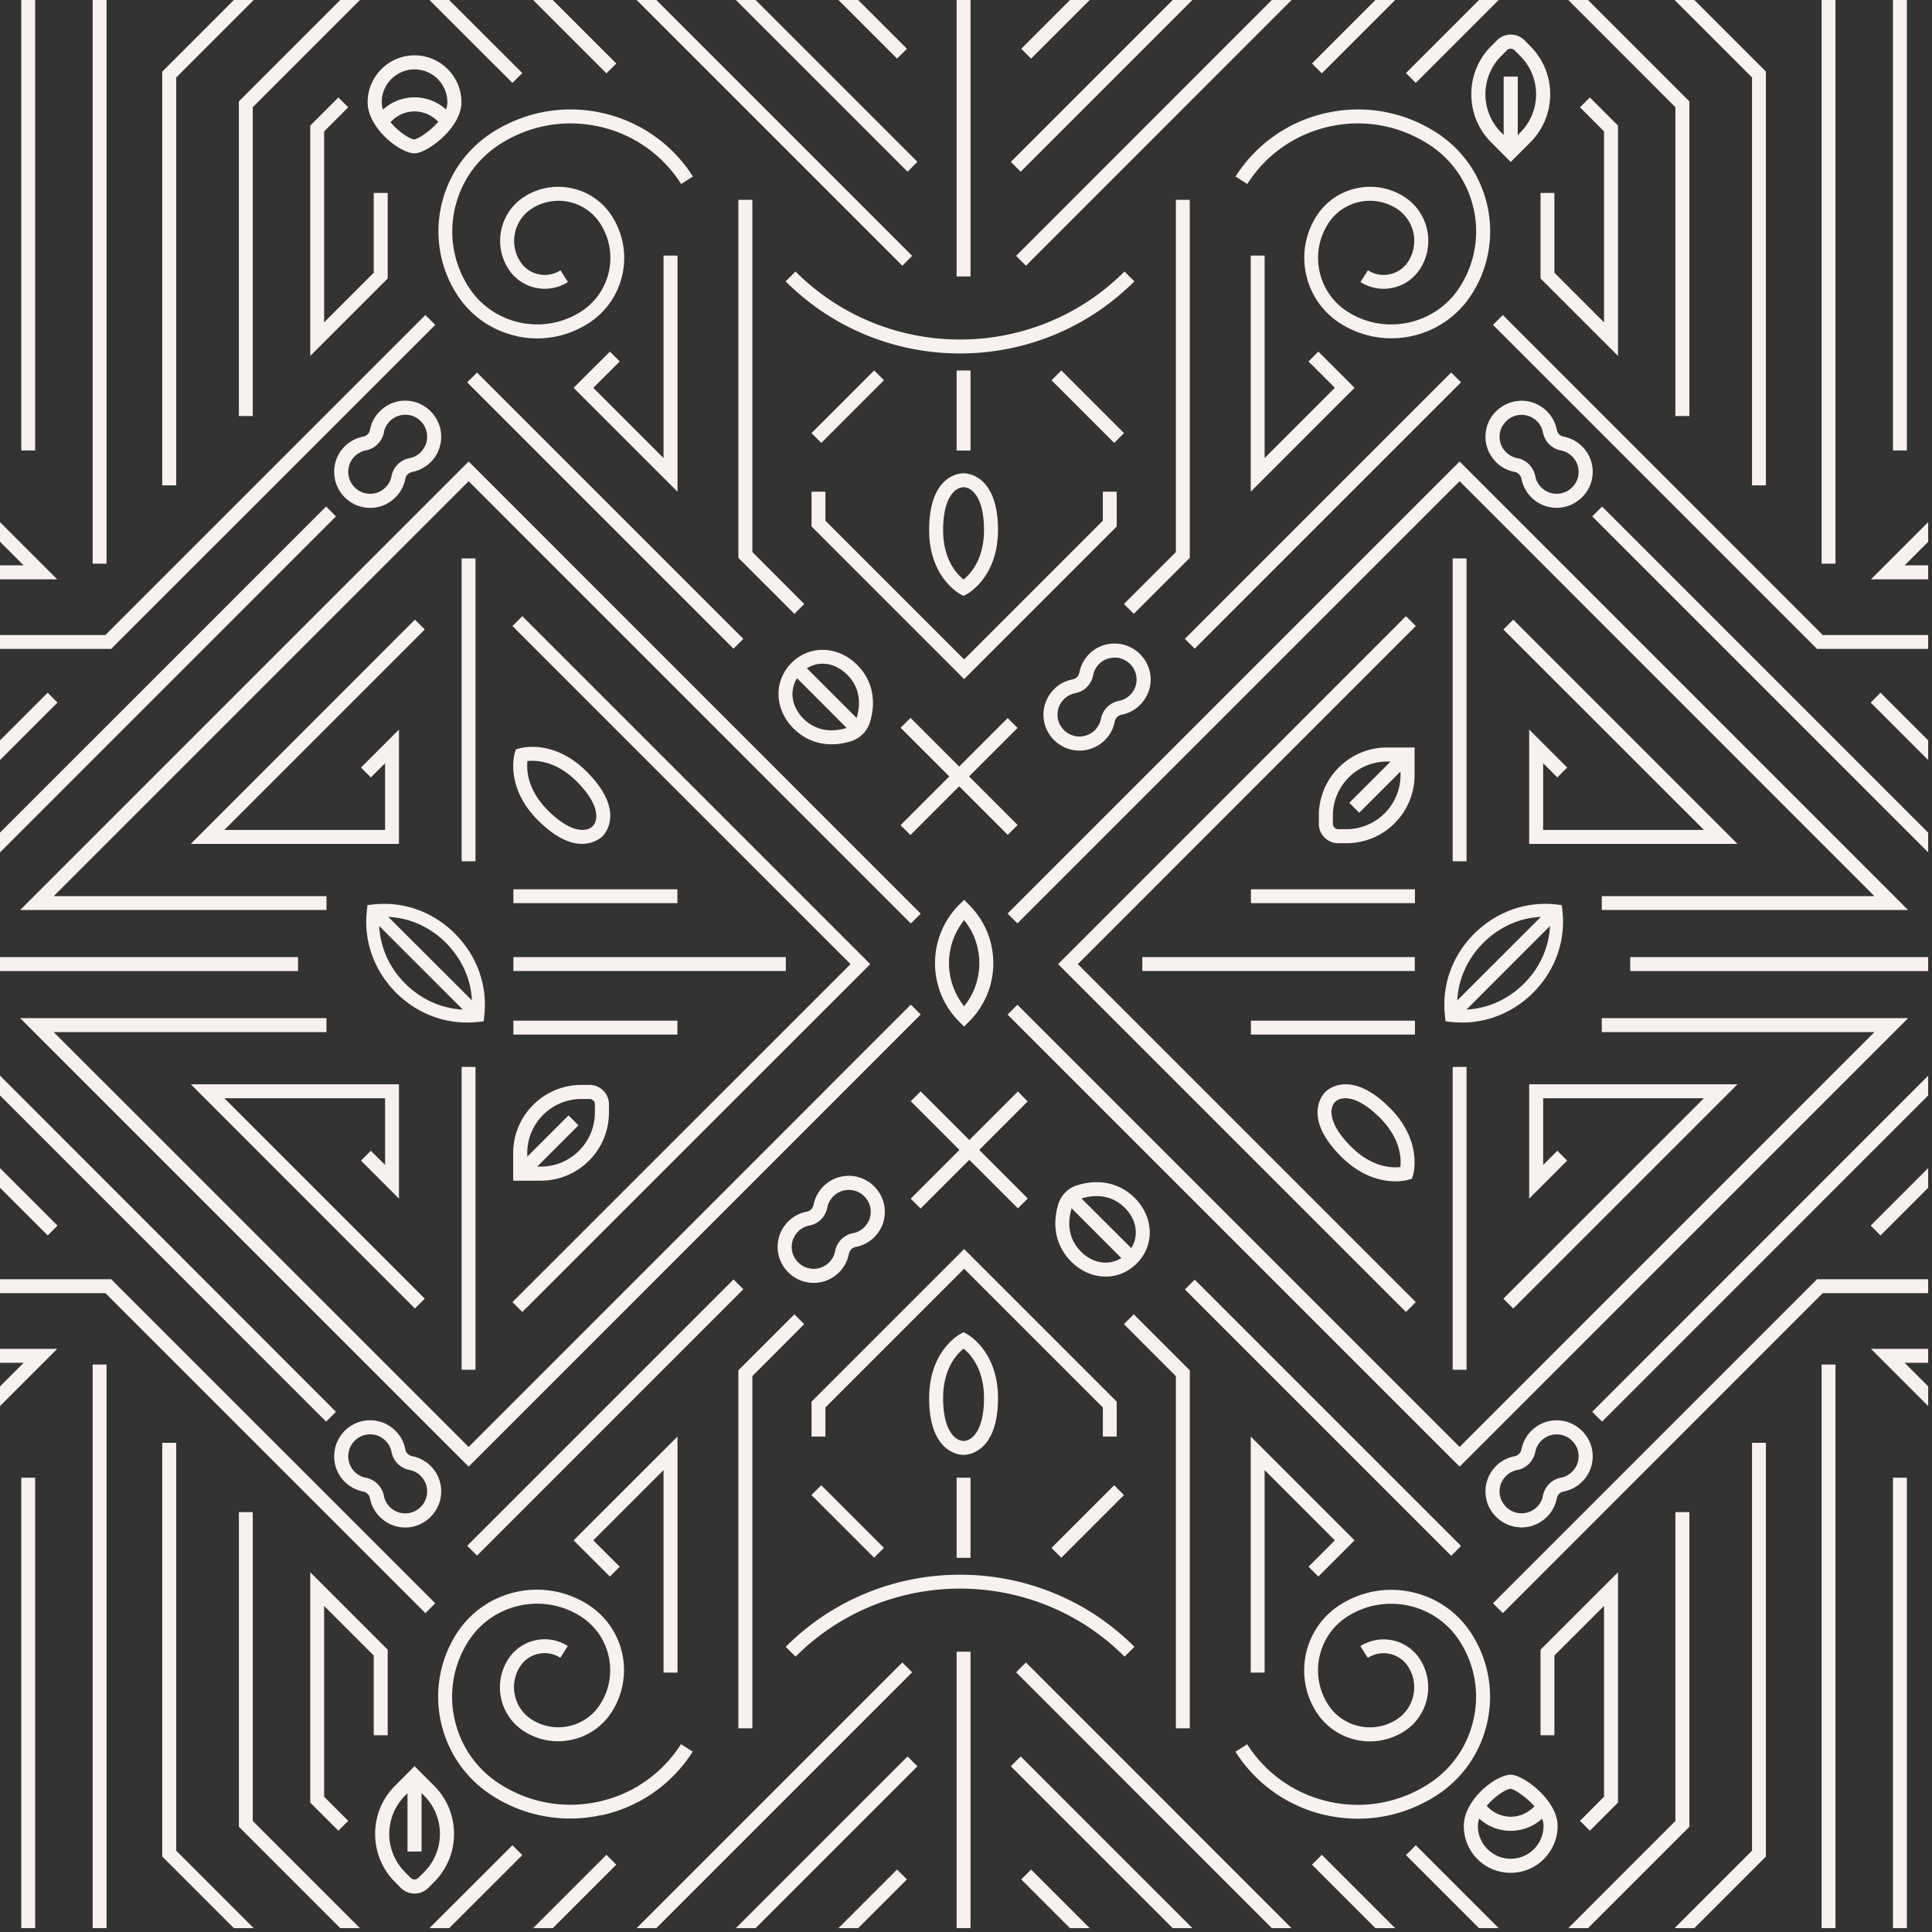 <svg viewBox="0 0 206 206" fill="none" xmlns="http://www.w3.org/2000/svg">
  <rect x="0" y="0" width="206" height="206" fill="#333333" stroke="none"/>
  <path d="M48.52 99.56c-2.06-2.06-4.74-3.19-7.56-3.19-.42 0-.83.03-1.24.07l-.54.07-.06.54c-.39 3.23.75 6.43 3.11 8.8 2.06 2.05 4.74 3.18 7.57 3.18.41 0 .82-.02 1.23-.07l.54-.06.06-.54c.39-3.23-.75-6.44-3.11-8.8Zm-5.32 5.31c-1.68-1.68-2.66-3.85-2.77-6.14l8.92 8.92c-2.29-.12-4.46-1.09-6.15-2.78Zm-1.8-7.11c2.3.11 4.46 1.08 6.15 2.77 1.68 1.69 2.66 3.85 2.77 6.14l-8.92-8.91ZM166.59 97.05l-.07-.54-.53-.07c-3.24-.38-6.44.76-8.81 3.12-2.05 2.05-3.18 4.74-3.18 7.56 0 .41.02.83.07 1.24l.06.54.54.06c3.23.38 6.44-.75 8.8-3.11 2.06-2.06 3.19-4.75 3.19-7.57 0-.41-.02-.83-.07-1.23Zm-11.21 9.62c.12-2.29 1.09-4.46 2.78-6.14 1.68-1.69 3.85-2.66 6.14-2.77l-8.92 8.91Zm7.12-1.8c-1.68 1.69-3.85 2.66-6.14 2.78l8.91-8.92c-.11 2.29-1.08 4.46-2.77 6.14ZM137.71 205.59h-2.1l-27.27-27.28 1.05-1.05 28.32 28.33ZM205.59 136.4v1.48h-11.24L160.24 172l-1.05-1.05 34.55-34.55h11.85ZM127.385 136.44l-1.046 1.046 28.397 28.398 1.047-1.047-28.398-28.397ZM140.57 168.1l3.86-3.86-11.07-11.07v25.17h1.48v-21.59l7.49 7.49-2.81 2.81 1.05 1.05ZM46.41 170.95 45.36 172l-34.12-34.12H0v-1.48h11.86l.21.22 34.34 34.33ZM97.82 188.33l-17.26 17.26h-2.1l18.31-18.31 1.05 1.05ZM117.59 153.17h1.48v-3.72l-15.22-15.22-1.05-1.05-1.05 1.05-15.22 15.22v3.72h1.48v-3.1l14.79-14.79 14.79 14.79v3.1ZM97.26 178.31l-27.28 27.28h-2.1l28.33-28.33 1.05 1.05ZM96.7 200.39l-5.2 5.2h-2.1l6.25-6.25 1.05 1.05ZM80.22 146.73l5.53-5.54-1.05-1.05-5.97 5.97v38.17h1.49v-37.55ZM78.211 136.421l-28.397 28.397 1.047 1.046 28.397-28.397-1.047-1.046ZM72.24 178.34v-25.17l-11.08 11.07 3.87 3.86 1.05-1.05-2.82-2.81 7.49-7.49v21.59h1.49ZM103.48 157.56H102v8.54h1.48v-8.54Z" fill="#F7F2F0"></path>
  <path d="M120.96 175.59c-10.25-10.25-26.93-10.25-37.18 0l1.05 1.05c9.67-9.67 25.41-9.67 35.08 0l1.05-1.05ZM27.05 205.59h-2.11l-7.64-7.64v-44.11h1.49v43.49l8.26 8.26ZM26.95 194.16l11.43 11.43h-2.1l-10.81-10.81v-33.55h1.48v32.93ZM65.71 198.82l-6.77 6.77h-2.1l7.82-7.82 1.05 1.05ZM156.37 113.76h-1.48v32.29h1.48v-32.29ZM181.68 117.1l-21.38 21.37 1.05 1.05 23.91-23.91h-22.21v12.19l4.05-4.05-1.05-1.05-1.51 1.51v-7.11h17.14ZM87.568 158.361l-1.046 1.046 6.682 6.682 1.046-1.046-6.682-6.682ZM118.798 158.363l-6.682 6.682 1.047 1.047 6.682-6.683-1.047-1.046ZM150.96 138.84l-36.04-36.04 36.04-36.05-1.05-1.05-36.04 36.05-1.05 1.05 1.05 1.05 36.04 36.04 1.05-1.05ZM141.44 193.55c1.12.25 2.24.37 3.36.37 2.91 0 5.77-.83 8.29-2.43 2.82-1.8 4.77-4.59 5.49-7.85.72-3.26.13-6.61-1.67-9.43a10.051 10.051 0 0 0-6.37-4.45c-2.65-.59-5.37-.1-7.66 1.36-3.85 2.46-4.98 7.58-2.52 11.43 2.01 3.15 6.2 4.07 9.35 2.06a5.54 5.54 0 0 0 2.44-3.49c.32-1.45.06-2.94-.74-4.19a4.583 4.583 0 0 0-2.89-2.02c-1.2-.26-2.43-.05-3.47.61l.8 1.25c.7-.45 1.53-.6 2.35-.42.81.18 1.51.66 1.95 1.37.59.92.78 2.01.54 3.07a4.053 4.053 0 0 1-1.79 2.56c-2.46 1.57-5.73.84-7.3-1.61-2.01-3.16-1.09-7.36 2.07-9.38 4.03-2.57 9.41-1.39 11.98 2.65a10.91 10.91 0 0 1 1.47 8.31c-.64 2.88-2.35 5.33-4.84 6.92a13.901 13.901 0 0 1-10.53 1.87 13.88 13.88 0 0 1-8.77-6.13l-1.25.8c2.22 3.48 5.67 5.89 9.7 6.78l.01-.01ZM140.94 197.77l7.82 7.82h-2.1l-6.77-6.77 1.05-1.05ZM180.13 161.23v33.55l-10.81 10.81h-2.1l11.42-11.43v-32.93h1.49ZM159.8 205.59l-8.84-8.84-1.05 1.05 7.79 7.79h2.1Z" fill="#F7F2F0"></path>
  <path d="m168.47 194.15 1.05 1.05 3-3v-24.56l-8.26 8.26v9.12h1.48v-8.5l5.29-5.29v20.35l-2.56 2.57ZM203.45 108.56h-32.66v1.49h29.07l-44.23 44.23-47.15-47.15-1.05 1.05 48.2 48.2 47.82-47.82ZM55.69 197.8l-1.05-1.05-8.85 8.84h2.1l7.8-7.79ZM49.97 156.38l48.2-48.21-1.05-1.05-47.15 47.16-44.24-44.23h29.08v-1.49H2.15l47.29 47.29.53.53ZM64.16 193.55c4.03-.89 7.48-3.3 9.7-6.78l-1.25-.8a13.891 13.891 0 0 1-8.77 6.13c-3.64.8-7.38.14-10.53-1.87-2.48-1.58-4.2-4.04-4.84-6.92-.64-2.88-.11-5.83 1.47-8.31 2.57-4.03 7.95-5.22 11.98-2.65 1.53.98 2.59 2.49 2.98 4.26.39 1.77.07 3.59-.91 5.12a5.287 5.287 0 0 1-7.3 1.61 4.086 4.086 0 0 1-1.25-5.63c.45-.7 1.14-1.19 1.95-1.37a3.09 3.09 0 0 1 2.35.42l.8-1.25a4.562 4.562 0 0 0-3.47-.61c-1.2.27-2.22.98-2.89 2.02a5.517 5.517 0 0 0-.74 4.19 5.54 5.54 0 0 0 2.44 3.49c1.52.97 3.34 1.29 5.1.9a6.721 6.721 0 0 0 4.25-2.97 8.254 8.254 0 0 0 1.11-6.24c-.48-2.16-1.77-4-3.63-5.19a10.128 10.128 0 0 0-7.66-1.36c-2.65.59-4.91 2.17-6.37 4.45-3.71 5.82-2 13.57 3.82 17.28 2.52 1.61 5.37 2.43 8.29 2.43 1.12 0 2.24-.12 3.36-.37l.01.02ZM188.29 153.84v44.11l-.21.22-7.42 7.42h-2.11l8.26-8.26v-43.49h1.48ZM41.34 185.02v-9.12l-8.26-8.26v24.56l3 3 1.05-1.05-2.57-2.57v-20.35l5.29 5.29v8.5h1.49ZM6.13 130.68l-1.04 1.05L0 126.64v-2.09l6.13 6.13ZM205.59 124.55v2.1l-5.08 5.08-1.05-1.05 6.13-6.13ZM205.59 145.31h-2.51l2.51 2.51v2.1l-6.1-6.1h6.1v1.49ZM6.1 143.82l-6.1 6.1v-2.09l2.52-2.52H0v-1.49h6.1ZM3.75 157.56H2.27v48.03h1.48v-48.03ZM203.32 157.56h-1.48v48.03h1.48v-48.03Z" fill="#F7F2F0"></path>
  <path d="m39.54 122.7-1.05 1.05 4.05 4.05v-12.19h-22.2l23.9 23.91 1.05-1.05-21.37-21.37h17.14v7.11l-1.52-1.51ZM127.14 205.59h-2.1l-17.26-17.26 1.05-1.05 18.31 18.31ZM116.19 205.59h-2.1l-5.2-5.2 1.05-1.05 6.25 6.25ZM126.86 184.28v-38.17l-5.97-5.97-1.05 1.05 5.54 5.54v37.55h1.48ZM50.7 113.76h-1.48v32.29h1.48v-32.29ZM102 176.11v29.48h1.48v-29.48H102ZM169.26 153.29c-.64-1.02-1.67-1.69-2.84-1.82-1.17-.14-2.32.27-3.15 1.1-.53.53-.89 1.2-1.04 1.95-.08.39-.36.68-.72.75-1.08.2-2 .84-2.58 1.8-.73 1.2-.72 2.75.02 3.95.64 1.01 1.68 1.68 2.85 1.81.15.02.29.03.44.03 1.01 0 1.98-.4 2.71-1.13.53-.53.89-1.21 1.04-1.94.07-.4.35-.69.72-.75 1.08-.21 1.99-.85 2.58-1.81.72-1.21.71-2.75-.03-3.94Zm-1.26 3.16c-.36.59-.91.99-1.57 1.11-.97.18-1.72.94-1.92 1.94-.08.44-.3.85-.62 1.17-.51.51-1.21.75-1.92.67-.73-.08-1.34-.48-1.74-1.12-.44-.7-.45-1.66-.02-2.37.36-.59.92-.99 1.57-1.11.97-.18 1.72-.94 1.92-1.93a2.332 2.332 0 0 1 2.28-1.87c.09 0 .18.01.27.02.72.08 1.34.48 1.74 1.12.44.71.44 1.66.01 2.37ZM45.92 156.31c-.54-.53-1.21-.89-1.95-1.04-.39-.08-.68-.35-.75-.72-.2-1.08-.85-1.99-1.81-2.58-1.2-.72-2.75-.71-3.94.03a3.828 3.828 0 0 0-1.81 2.84c-.14 1.17.26 2.32 1.09 3.15.54.53 1.21.89 1.95 1.04.39.08.68.35.75.72.2 1.08.84 1.99 1.81 2.58.59.36 1.27.54 1.95.54.68 0 1.39-.19 1.99-.57a3.868 3.868 0 0 0 1.82-2.84c.13-1.17-.27-2.32-1.1-3.15Zm-1.51 4.72c-.71.44-1.66.45-2.38.01-.59-.35-.98-.91-1.1-1.56-.19-.97-.95-1.73-1.94-1.92-.45-.09-.85-.31-1.18-.63-.5-.51-.75-1.21-.66-1.92.08-.72.48-1.34 1.11-1.74.36-.22.78-.33 1.2-.33.42 0 .83.1 1.18.32.59.35.98.91 1.11 1.57.18.97.94 1.72 1.93 1.91.45.09.85.31 1.18.63.5.51.75 1.21.67 1.92-.09.73-.48 1.34-1.12 1.74ZM161.08 189.23c-1.56 0-5 2.64-5 5.46s2.25 5 5 5 5-2.25 5-5-3.67-5.46-5-5.46Zm-.01 1.5c.4.05 1.64.84 2.54 1.87-.66.69-1.56 1.11-2.53 1.11-.97 0-1.91-.44-2.56-1.16.87-1.04 2.1-1.82 2.55-1.82Zm.01 7.46c-1.93 0-3.5-1.57-3.5-3.5 0-.26.05-.52.14-.78.91.83 2.1 1.3 3.36 1.3 1.26 0 2.44-.47 3.35-1.29.1.25.15.51.15.77 0 1.93-1.57 3.5-3.5 3.5ZM46.28 190.4l-2.08-2.08-2.07 2.08a7.191 7.191 0 0 0-2.13 5.14c0 1.94.75 3.77 2.13 5.14l.61.62c.39.39.91.6 1.46.6.55 0 1.07-.21 1.46-.6l.62-.62a7.232 7.232 0 0 0 2.13-5.14c0-1.94-.76-3.77-2.13-5.14Zm-1.06 9.22-.62.62c-.21.21-.58.21-.8 0l-.61-.62a5.776 5.776 0 0 1 0-8.16l.26-.27v6.23h1.5v-6.23l.27.27a5.776 5.776 0 0 1 0 8.16ZM195.71 145.49h-1.48v60.1h1.48v-60.1ZM11.36 145.49H9.88v60.1h1.48v-60.1ZM103.09 142.24l-.35-.19-.36.19c-.13.08-3.31 1.84-3.31 6.83 0 5.89 3.29 6.06 3.67 6.06.38 0 3.67-.17 3.67-6.06 0-4.99-3.18-6.75-3.32-6.83Zm-.35 11.4c-.81 0-2.18-.97-2.18-4.57 0-3.16 1.48-4.71 2.18-5.27.7.56 2.18 2.11 2.18 5.27 0 3.6-1.37 4.57-2.18 4.57ZM62.56 82.28c-3.53-3.53-7.03-2.53-7.18-2.48l-.38.11-.11.38c-.05.15-1.05 3.65 2.48 7.18 4.16 4.16 6.61 1.95 6.88 1.69.26-.27 2.47-2.72-1.69-6.88Zm.63 5.82c-.57.57-2.22.86-4.77-1.69-2.23-2.23-2.28-4.37-2.18-5.26.89-.1 3.03-.05 5.26 2.18 2.55 2.55 2.26 4.2 1.69 4.77ZM137.71 0l-28.32 28.33-1.05-1.05L135.61 0h2.1ZM205.59 67.71v1.48h-11.85l-34.55-34.55 1.05-1.05 34.11 34.12h11.24ZM154.735 39.718l-28.398 28.398 1.047 1.046 28.397-28.397-1.046-1.047ZM133.36 27.25v25.18l11.07-11.08-3.86-3.86-1.05 1.05 2.81 2.81-7.49 7.49V27.25h-1.48ZM46.41 34.64 12.07 68.97l-.21.22H0v-1.48h11.24l34.12-34.12 1.05 1.05ZM205.59 88.78v2.1l-35.82-35.82 1.05-1.05 34.77 34.77ZM169.77 150.53l35.82-35.83v2.1l-34.77 34.78-1.05-1.05ZM97.82 17.26l-1.05 1.05L78.46 0h2.1l17.26 17.26ZM97.26 27.28l-1.05 1.05L67.88 0h2.1l27.28 27.28ZM96.7 5.2l-1.05 1.05L89.4 0h2.1l5.2 5.2ZM78.73 21.31v38.17l5.97 5.97 1.05-1.05-5.53-5.54V21.31h-1.49ZM50.859 39.723l-1.047 1.047L78.21 69.167l1.046-1.046L50.86 39.723ZM65.03 37.49l-3.87 3.86 11.08 11.08V27.25h-1.49v21.59l-7.49-7.49 2.82-2.81-1.05-1.05ZM88.01 52.43h-1.48v3.71l15.22 15.22 1.05 1.05 1.05-1.05 15.22-15.22v-3.71h-1.48v3.09L102.8 70.31 88.01 55.52v-3.09ZM103.48 39.5H102v8.54h1.48V39.5Z" fill="#F7F2F0"></path>
  <path d="M83.77 30c10.25 10.25 26.93 10.25 37.18 0l-1.05-1.05c-9.67 9.67-25.41 9.67-35.08 0L83.77 30ZM27.05 0l-8.26 8.26v43.49H17.3V7.64L24.94 0h2.11ZM36.28 0h2.1L26.95 11.43v32.93h-1.48V10.81L36.28 0ZM65.71 6.77l-1.05 1.05L56.84 0h2.1l6.77 6.77ZM156.37 59.54h-1.48v32.29h1.48V59.54ZM166.05 82.89l1.05-1.05-4.05-4.05v12.19h22.21l-23.91-23.91-1.05 1.05 21.38 21.37h-17.14v-7.11l1.51 1.51ZM93.207 39.497l-6.682 6.682 1.046 1.047 6.683-6.683-1.047-1.046ZM113.166 39.5l-1.046 1.046 6.682 6.682 1.046-1.047-6.682-6.682ZM141.44 12.04c-4.03.89-7.48 3.3-9.7 6.78l1.25.8c2.01-3.15 5.12-5.32 8.77-6.13 3.64-.8 7.38-.14 10.53 1.87 2.48 1.58 4.2 4.04 4.84 6.92.64 2.88.11 5.83-1.47 8.31-2.57 4.03-7.95 5.22-11.98 2.64-3.16-2.01-4.09-6.22-2.07-9.38a5.287 5.287 0 0 1 7.3-1.61 4.086 4.086 0 0 1 1.25 5.63c-.45.7-1.14 1.19-1.95 1.37-.81.18-1.65.03-2.35-.42l-.8 1.25c1.04.66 2.27.88 3.47.61 1.2-.26 2.22-.98 2.89-2.02.8-1.25 1.06-2.74.74-4.19a5.54 5.54 0 0 0-2.44-3.49c-3.15-2.01-7.34-1.08-9.35 2.06-2.46 3.85-1.32 8.97 2.52 11.43 2.29 1.46 5.01 1.94 7.66 1.36 2.65-.59 4.91-2.17 6.37-4.45a12.43 12.43 0 0 0 1.67-9.43c-.72-3.26-2.67-6.05-5.49-7.85a15.38 15.38 0 0 0-11.65-2.06h-.01ZM146.66 0h2.1l-7.82 7.82-1.05-1.05L146.66 0ZM180.13 10.81v33.55h-1.49V11.43L167.22 0h2.1l10.81 10.81ZM149.91 7.79l1.05 1.05L159.8 0h-2.1l-7.79 7.79Z" fill="#F7F2F0"></path>
  <path d="M165.74 29.08v-8.51h-1.48v9.12l8.26 8.26V13.39l-3-3-1.05 1.05 2.56 2.57v20.36l-5.29-5.29ZM107.43 97.41l1.05 1.05 47.15-47.15 44.23 44.24h-29.07v1.48h32.66l-47.82-47.82-48.2 48.2ZM205.59 102.05h-31.77v1.49h31.77v-1.49ZM55.69 7.79 47.89 0h-2.1l8.85 8.84 1.05-1.05ZM98.17 97.42l-48.2-48.21-.53.53L2.15 97.03h32.66v-1.48H5.73l44.24-44.24 47.15 47.16 1.05-1.05ZM55.07 35.84c2.65.59 5.37.1 7.66-1.36a8.243 8.243 0 0 0 3.63-5.19c.48-2.16.08-4.37-1.11-6.24A6.732 6.732 0 0 0 61 20.08a6.725 6.725 0 0 0-5.1.9 5.54 5.54 0 0 0-2.44 3.49c-.32 1.45-.06 2.94.74 4.19a4.583 4.583 0 0 0 2.89 2.02c1.2.26 2.43.05 3.47-.61l-.8-1.25c-.7.45-1.54.6-2.35.42a3.05 3.05 0 0 1-1.95-1.37c-.59-.92-.78-2.01-.54-3.07.23-1.06.87-1.97 1.79-2.56a5.287 5.287 0 0 1 7.3 1.61c.98 1.53 1.3 3.35.91 5.12a6.756 6.756 0 0 1-2.98 4.26c-4.03 2.57-9.41 1.39-11.98-2.64a10.91 10.91 0 0 1-1.47-8.31c.64-2.88 2.35-5.33 4.84-6.92 3.15-2.01 6.89-2.67 10.53-1.87 3.64.8 6.76 2.98 8.77 6.13l1.25-.8a15.368 15.368 0 0 0-9.7-6.78c-1.12-.25-2.24-.37-3.36-.37-2.91 0-5.77.83-8.29 2.43-5.82 3.71-7.53 11.47-3.82 17.28 1.46 2.29 3.72 3.87 6.37 4.45l-.01.01ZM31.78 102.05H0v1.49h31.78v-1.49ZM83.79 102.05H54.74v1.48h29.05v-1.48ZM150.85 102.05H121.8v1.48h29.05v-1.48Z" fill="#F7F2F0"></path>
  <path d="M72.23 94.82H54.74v1.48h17.49v-1.48ZM150.87 94.82h-17.49v1.48h17.49v-1.48ZM72.23 108.83H54.74v1.48h17.49v-1.48ZM150.87 108.83h-17.49v1.48h17.49v-1.48ZM188.29 7.64v44.11h-1.48V8.26L178.55 0h2.11l7.42 7.42.21.22ZM37.13 11.44l-1.05-1.05-3 3v24.56l8.26-8.26v-9.12h-1.49v8.51l-5.29 5.29V14.01l2.57-2.57ZM6.13 74.91 0 81.04v-2.09l5.09-5.09 1.04 1.05ZM205.59 78.94v2.1l-6.13-6.13 1.05-1.05 5.08 5.08ZM205.59 57.77l-2.51 2.51h2.51v1.49h-6.1l6.1-6.1v2.1ZM6.1 61.77H0v-1.49h2.52L0 57.76v-2.09l6.1 6.1ZM3.75 0H2.27v48.03h1.48V0ZM203.32 0h-1.48v48.03h1.48V0ZM23.92 88.49l21.37-21.37-1.05-1.05-23.9 23.91h22.2V77.79l-4.05 4.05 1.05 1.05 1.52-1.51v7.11H23.92ZM127.14 0l-18.31 18.31-1.05-1.05L125.04 0h2.1ZM116.19 0l-6.25 6.25-1.05-1.05 5.2-5.2h2.1ZM125.38 58.86l-5.54 5.54 1.05 1.05 5.97-5.97V21.31h-1.48v37.55ZM50.7 59.54h-1.48v32.29h1.48V59.54Z" fill="#F7F2F0"></path>
  <path d="m92.79 102.8-1.05-1.05L55.69 65.7l-1.05 1.05 36.05 36.05-36.05 36.04 1.05 1.05 36.05-36.04 1.05-1.05ZM102 0v29.48h1.48V0H102ZM169.29 48.36c-.59-.96-1.5-1.6-2.58-1.81a.893.893 0 0 1-.72-.75c-.15-.74-.51-1.41-1.04-1.94-.73-.73-1.7-1.13-2.71-1.13-.15 0-.29.01-.44.03-1.17.13-2.21.8-2.85 1.81-.74 1.2-.75 2.74-.02 3.95.58.96 1.5 1.6 2.58 1.8.36.07.64.36.72.75.15.74.51 1.42 1.04 1.95.83.83 1.98 1.24 3.15 1.1 1.17-.14 2.2-.8 2.84-1.82.74-1.19.75-2.74.03-3.94Zm-1.3 3.15c-.4.64-1.02 1.04-1.74 1.12-.09.01-.18.02-.27.02a2.332 2.332 0 0 1-2.28-1.87c-.2-.99-.95-1.75-1.92-1.93-.65-.12-1.21-.52-1.57-1.11-.43-.71-.42-1.67.02-2.37.4-.64 1.01-1.04 1.74-1.12.71-.08 1.41.16 1.92.67.32.32.54.73.62 1.17.2 1 .95 1.76 1.92 1.94.66.12 1.21.52 1.57 1.11.43.71.43 1.66-.01 2.37ZM45.2 43.29c-.6-.38-1.3-.57-1.99-.57s-1.36.18-1.95.54c-.97.59-1.61 1.5-1.81 2.58-.07.37-.36.64-.75.72-.74.15-1.41.51-1.95 1.04-.83.83-1.23 1.98-1.09 3.15.13 1.17.79 2.21 1.81 2.84 1.19.74 2.74.75 3.94.03.96-.59 1.61-1.5 1.81-2.58.07-.37.36-.64.75-.72.74-.15 1.41-.51 1.95-1.04.83-.83 1.23-1.98 1.1-3.15-.14-1.17-.8-2.21-1.82-2.84Zm-.34 4.93c-.33.32-.73.54-1.18.63-.99.19-1.75.94-1.93 1.91-.13.66-.52 1.22-1.11 1.57-.35.22-.77.32-1.18.32-.41 0-.84-.11-1.2-.33-.63-.4-1.03-1.02-1.11-1.74-.09-.71.16-1.41.66-1.92.33-.32.73-.54 1.18-.63.99-.19 1.75-.95 1.94-1.92.12-.65.51-1.21 1.1-1.56.72-.44 1.67-.43 2.38 0 .64.4 1.03 1.01 1.12 1.74.08.71-.17 1.41-.67 1.92v.01ZM44.2 5.9c-2.75 0-5 2.25-5 5s3.44 5.45 5 5.45c1.33 0 5-2.71 5-5.45s-2.24-5-5-5Zm-.01 8.96c-.45 0-1.68-.78-2.55-1.83.65-.71 1.57-1.15 2.56-1.15s1.87.42 2.53 1.11c-.9 1.03-2.14 1.82-2.54 1.87Zm3.36-3.19a4.993 4.993 0 0 0-6.71.01 2.38 2.38 0 0 1-.14-.78c0-1.93 1.57-3.5 3.5-3.5s3.5 1.57 3.5 3.5c0 .26-.05.52-.15.77ZM163.16 4.91l-.62-.62c-.39-.39-.91-.6-1.46-.6-.55 0-1.07.21-1.46.6l-.61.62a7.191 7.191 0 0 0-2.13 5.14c0 1.94.75 3.77 2.13 5.14l2.07 2.08 2.08-2.08a7.232 7.232 0 0 0 2.13-5.14c0-1.94-.76-3.77-2.13-5.14Zm-1.06 9.22-.27.27V8.17h-1.5v6.23l-.26-.27a5.776 5.776 0 0 1 0-8.16l.61-.62c.22-.21.59-.21.8 0l.62.62a5.776 5.776 0 0 1 0 8.16ZM195.71 0h-1.48v60.1h1.48V0ZM11.36 0H9.88v60.1h1.48V0ZM0 114.69l35.82 35.84-1.05 1.05L0 116.8v-2.11ZM35.82 55.06 0 90.89v-2.11l34.77-34.77 1.05 1.05ZM102.74 50.46c-.38 0-3.67.17-3.67 6.06 0 4.99 3.18 6.75 3.31 6.83l.36.19.35-.19c.14-.08 3.32-1.84 3.32-6.83 0-5.89-3.3-6.06-3.67-6.06Zm0 11.33c-.7-.56-2.18-2.11-2.18-5.27 0-3.6 1.37-4.57 2.18-4.57s2.18.97 2.18 4.57c0 3.16-1.48 4.71-2.18 5.27ZM147.89 79.7c-1.94 0-3.76.76-5.14 2.13a7.232 7.232 0 0 0-2.13 5.14v.87c0 .56.22 1.07.61 1.46.39.39.9.61 1.45.61h.88c1.94 0 3.77-.76 5.14-2.13a7.25 7.25 0 0 0 2.13-5.14V79.7h-2.94Zm1.44 2.94c0 3.18-2.59 5.77-5.77 5.77h-.88a.58.58 0 0 1-.56-.56v-.88c0-3.18 2.59-5.77 5.77-5.77h.38l-4.4 4.4 1.06 1.06 4.4-4.4v.38ZM148.18 118.12c-4.16-4.16-6.61-1.95-6.87-1.69-.27.27-2.48 2.72 1.68 6.88 3.53 3.53 7.03 2.53 7.18 2.48l.38-.11.12-.39c.04-.14 1.04-3.64-2.49-7.17Zm1.13 6.32c-.89.1-3.03.05-5.26-2.19-2.55-2.54-2.26-4.19-1.69-4.76.57-.57 2.22-.86 4.77 1.69 2.23 2.23 2.29 4.37 2.18 5.26Z" fill="#F7F2F0"></path>
  <path d="M64.33 116.29c-.39-.39-.91-.61-1.46-.61h-.88c-1.94 0-3.76.76-5.14 2.13a7.232 7.232 0 0 0-2.13 5.14v2.94h2.94c1.94 0 3.77-.76 5.14-2.13a7.25 7.25 0 0 0 2.13-5.14v-.87c0-.56-.21-1.07-.6-1.46Zm-.9 2.33c0 3.18-2.59 5.77-5.77 5.77h-.38l4.4-4.4-1.06-1.06-4.4 4.4v-.38c0-3.18 2.59-5.77 5.77-5.77h.88c.3 0 .56.26.56.56v.88ZM103.32 96.47l-.52-.52-.53.52c-3.43 3.44-3.43 9.03 0 12.46l.53.53.52-.53a8.736 8.736 0 0 0 2.59-6.23c0-2.35-.92-4.56-2.59-6.23Zm-.52 10.82a7.339 7.339 0 0 1 0-9.18c1.05 1.3 1.62 2.9 1.62 4.59s-.57 3.29-1.62 4.59ZM122.12 70.46a3.868 3.868 0 0 0-2.84-1.82c-1.17-.13-2.32.27-3.15 1.1-.53.53-.89 1.21-1.04 1.95-.07.39-.35.68-.72.75-1.08.2-1.99.84-2.57 1.81-.73 1.2-.72 2.75.02 3.94a3.868 3.868 0 0 0 2.84 1.82c.15.01.3.02.45.02 1.01 0 1.98-.4 2.7-1.12.54-.54.9-1.21 1.04-1.95.08-.39.36-.68.72-.75 1.08-.2 2-.85 2.58-1.81.73-1.2.72-2.75-.03-3.94Zm-1.25 3.17c-.36.59-.92.98-1.57 1.1-.97.19-1.73.95-1.92 1.94-.09.45-.31.85-.63 1.18-.51.5-1.21.74-1.92.67-.72-.09-1.34-.49-1.74-1.12-.44-.71-.44-1.67-.01-2.38.36-.59.91-.98 1.57-1.11.97-.18 1.72-.94 1.91-1.93.09-.45.31-.86.63-1.18a2.34 2.34 0 0 1 1.65-.68c.09 0 .18 0 .27.01.73.09 1.34.48 1.74 1.12.44.71.45 1.66.02 2.38ZM91.39 70.89c-2.05-2.05-5.06-2.14-6.99-.21-1.93 1.93-1.84 4.94.21 6.99 1.59 1.59 3.75 2.08 6.08 1.38 1-.3 1.78-1.08 2.08-2.07.7-2.34.21-4.5-1.38-6.09Zm-1.12 6.73c-1.27.38-3.09.51-4.61-1-1.27-1.28-1.51-2.99-.67-4.3l5.29 5.3h-.01Zm1.07-1.07h-.01l-5.29-5.29c1.31-.84 3.02-.6 4.29.68 1.52 1.51 1.39 3.33 1.01 4.6v.01ZM97.084 76.546l-1.054 1.053 11.42 11.42 1.054-1.053-11.42-11.42Z" fill="#F7F2F0"></path>
  <path d="m107.443 76.563-11.42 11.42 1.054 1.053 11.42-11.42-1.054-1.053ZM93.78 127.22a3.84 3.84 0 0 0-2.84-1.82c-.15-.02-.3-.03-.44-.03-1.02 0-1.98.4-2.71 1.13-.53.53-.89 1.21-1.04 1.94-.08.4-.35.69-.72.75-1.08.21-2 .85-2.58 1.81-.72 1.21-.71 2.75.03 3.94a3.84 3.84 0 0 0 2.84 1.82c1.17.14 2.32-.27 3.15-1.1.53-.53.89-1.2 1.04-1.95.08-.39.35-.68.72-.75 1.08-.2 1.99-.84 2.58-1.8.72-1.2.71-2.75-.03-3.94Zm-1.26 3.16c-.36.59-.91.99-1.57 1.11-.97.18-1.72.94-1.91 1.93a2.332 2.332 0 0 1-2.28 1.87c-.09 0-.18-.01-.27-.02-.72-.08-1.34-.48-1.74-1.12-.44-.71-.45-1.66-.01-2.37.35-.59.91-.99 1.57-1.11.97-.18 1.72-.94 1.91-1.94a2.33 2.33 0 0 1 2.55-1.84c.72.08 1.34.48 1.74 1.12.44.71.44 1.66.01 2.37ZM120.99 127.73c-1.59-1.58-3.75-2.07-6.08-1.37-1 .29-1.78 1.07-2.08 2.07-.69 2.33-.2 4.49 1.38 6.08 2.06 2.06 5.06 2.15 6.99.21 1.94-1.93 1.84-4.93-.21-6.99Zm-5.72 5.73c-1.52-1.52-1.39-3.34-1.01-4.6 0-.01.01-.01.01-.02l5.29 5.3c-1.31.83-3.02.6-4.29-.68Zm5.35-.38-5.3-5.29.01-.01c1.27-.37 3.09-.51 4.61 1.01 1.27 1.27 1.51 2.98.68 4.29ZM98.165 116.369l-1.054 1.054 11.42 11.42 1.054-1.054-11.42-11.42Z" fill="#F7F2F0"></path>
  <path d="m108.524 116.386-11.42 11.42 1.054 1.054 11.419-11.42-1.053-1.054Z" fill="#F7F2F0"></path>
</svg>
